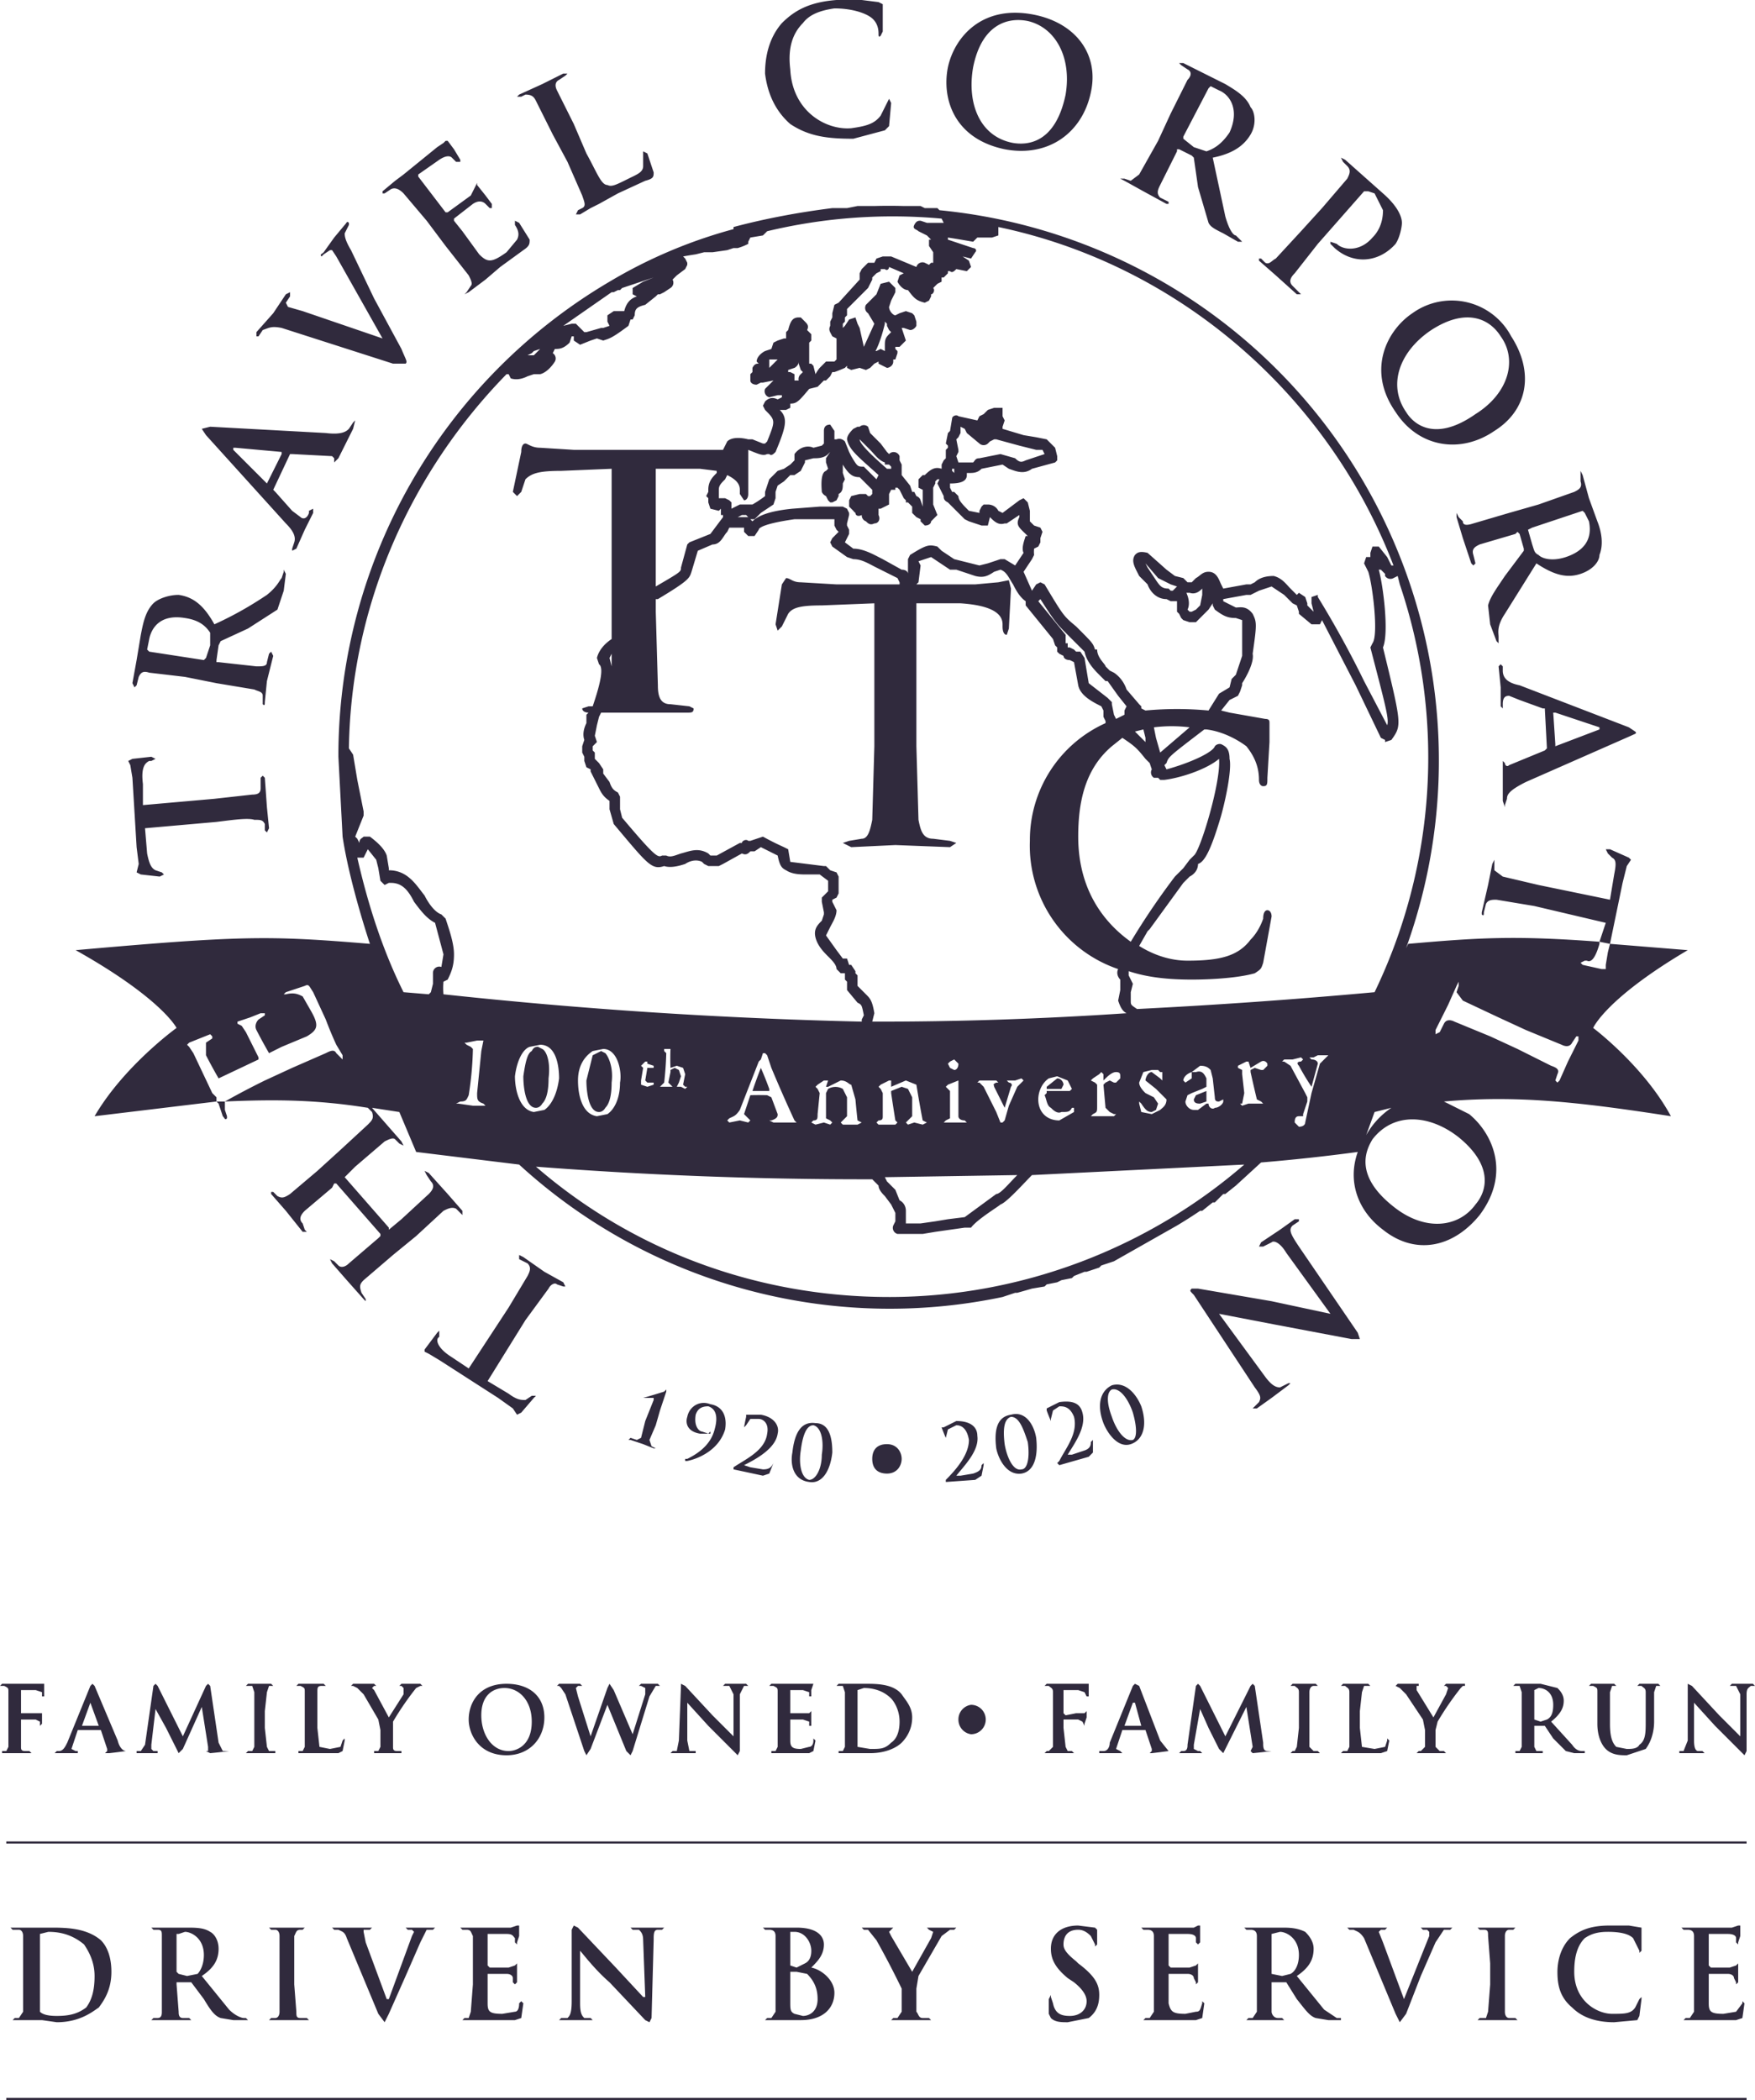 <svg xmlns="http://www.w3.org/2000/svg" viewBox="0 0 835 999" fill="#302A3D"><title>The Travel Corporation 100th Anniversary 1920-2020. Family owned, family run, driven by service</title><path d="M104 525l2 6c1 1 1 2 2 1v-1l-1-3v-4h-4l1 1zm-20-36s-25 18-39 42l58-7v-2l-2-2-9-19-2-3-1-1 1-1 5-2 5-2 1 1v1l-3 2v6a274 274 0 006 11l19-9v-1l-6-12-2-3-2-1v-1l6-2 5-2h2v1l-3 2c-1 1-2 3-1 5a267 267 0 006 11l6-3 12-5c5-3 6-5 2-12l-4-7c-2-1-4-2-8-1h-1l1-1 9-3c2-1 2 0 4 3l6 13a180 180 0 005 12l3 5v2l-1-1-2-2c-1-2-3-1-5 0l-16 7-13 6a384 384 0 00-19 10c23-1 43-1 68 3l2 2c1 3 0 4-2 6l-13 12-11 10-13 11c-3 2-4 2-6 1l-2-2h-1v1l7 8 8 10h2l-1-1-1-3c-2-2-1-4 1-6l13-11 1-2h1l21 24v1l-1 1-14 12c-2 2-4 2-5 1l-2-2-2-1 1 2 7 8 8 9 1 1v-1l-2-3c-1-3-1-4 1-6l14-12 11-9 13-12c2-1 4-2 6-1l2 2 1 1v-2l-7-8-9-10-2-1 1 2 2 3c2 2 1 4-1 6l-13 12-6 5v-1l-21-24c-1 0-1 0 0 0l5-5 14-12c2-1 4-2 5-1l2 2 2 1-1-2-7-8-7-8 13 2 8 19 49 6a261 261 0 00230 63l6-2h1a454 454 0 007-2l6-1 1-1 5-1 2-1 5-1 1-1 5-2h1l6-2 1-1 6-2 30-17a230 230 0 0011-7h1l5-4h1l4-4h1l5-4 12-11a915 915 0 0046-5c-5 14 0 28 12 37 15 12 33 9 46-7 15-20 6-39-5-48l-12-6c34-3 63 0 108 7-13-24-37-42-37-42s6-14 45-37l-37-3-1 4-1 6v2h-2l-9-2-1-1 2-1h1c2 1 4-1 6-8v-1c-40-3-57-2-91 1l-1 2a263 263 0 00-222-351l-1-1h-6l-2-1h-6-2a243 243 0 00-14 0h-7-1l-5 1h-7c-16 2-32 5-47 9v1a234 234 0 00-59 25 262 262 0 00-129 224v2l2 38c3 20 11 45 13 51-48-4-61-4-140 3 41 23 48 37 48 37zm146 37h-5l-7-1h-1l2-1c3 0 3-1 4-3a159 159 0 002-22l-1-1-2-1-1-1h1l5-1a151 151 0 013 0l-1 5-2 20c0 3 0 4 3 5l1 1h-1zm15-14c1-8 4-13 7-14l5-1c8 0 9 11 9 16-1 8-4 13-7 15l-5 1c-7-1-9-11-9-17zm178 105c-64 0-123-23-168-62a2035 2035 0 00160 6l3 3c0 2 2 4 3 5l3 4 2 4v4l-1 2a3 3 0 002 4h12l6-1 7-1 7-1h3c3-4 13-10 14-11 3-1 11-10 15-14l101-5c-45 39-105 63-169 63zM275 514c0-8 4-12 7-14l5-1c7 0 9 11 8 16 0 8-3 13-6 15l-5 1c-7-1-9-10-9-17zm33-8a233 233 0 003 1v1a169 169 0 01-3 0l-1 6 1 1h3v1l-3 1-3-1v-2l1-6-1-1h-1 1l2-2h1v1zm9-5l-1-1v-1h3v-1 1a116 116 0 000 9l3-1 3 1 1 3-1 5 1 1h1l-1 1-2-1h-2l1-2 1-3-1-3-2-1-2 1v1l-1 5 1 1 1 1h-1-4-1l1-1 1-1a159 159 0 001-14zm53 29l-3-8-2-1a128 128 0 00-8 0l-3 9 2 2 1 1-1 1-4-1-5 1-1-1 1-1c2-1 3-1 5-4l9-23 1-1 1-3h1l1 1 2 6a733 733 0 0011 25l1 1h-11l-2-1h1c3-1 3-2 3-3zm19-12l-1-1 1-1 3-2h2l-1 3h1l6-3c3 0 4 2 5 2l2 7a516 516 0 001 10l2 1-2 1h-7l-1-1 1-1 2-2v-9l-2-4a7 7 0 00-7 0l-1 2v12l2 1 1 1-1 1-3-1-4 1-2-1 1-1c2 0 2-1 2-3l1-10-1-2zm19-53v-1l-1-1v-1l-2-3h-1l-1-3h-2l-3-4-5-7 2-4c1-2 3-5 3-8l-1-2-1-2v-1l2-1 1-2v-8l-1-2-3-1-2-2h-1l-8-1-8-1-1-6-2-1a132 132 0 01-10-5l-6 2h-1c-1-1-3 0-3 1h-1l-11 6h-3l-1-1c-5-3-9-1-13 0-3 1-5 2-7 1h-2c-2 1-3 1-19-18l-1-4v-4-2l-1-2c-2-1-3-2-4-5l-3-4v-2l-2-3-1-1-1-1v-3l-1-1v-2l2-2-1-3 1-5 1-4 1-2h41c2 0 3 0 3-2l-2-1-9-1c-5 0-6-4-6-9l-1-35v-6h1c15-9 15-10 16-13l3-10 7-3c4 0 5-4 7-6l1-2h7v2l2 2h3l2-3c0-1 3-3 17-5h19v3l1 2 1 1-3 3-1 2 1 2 7 5 3 1c4 0 7 2 11 4l10 5 1 2v1h-30l-17-1c-4 0-5-2-7-2l-2 3-3 19 1 3 2-2 3-6c2-3 6-4 16-4l25-1v68l-1 35c-1 5-2 9-5 9l-6 1-3 1 4 2 21-1 26 1 3-2-3-1-8-1c-5 0-6-4-7-9l-1-35v-68h21c15 1 20 5 20 10v1c0 3 1 4 2 4l1-3 1-19-1-4-5 1-11 1h-28l1-1 1-8-1-2 6-2 9 6h3l9 3c4 1 6 0 9-2l3-1c3 1 4 4 6 7 1 2 3 6 6 8v2l13 16 1 3 1 1v2l1 1 2 1c0 1 1 2 3 2l2 1 2 11c1 5 7 8 11 10l1 2v3l1 2v1a61 61 0 00-36 56 62 62 0 0042 61c-1 2 0 4 1 5v5l-1 5c1 3 2 5 4 6a1743 1743 0 01-121 4l1-4c-1-6-2-7-4-9l-4-4v-4zM290 326l-2 8 2-8zm0-13l1-2v6l-1-4zm46-77l1 1v2l1 3 4 1 1-1v1 2h1v1l-3 4-3 4-10 4-1 1-3 11c0 2 0 2-12 9v-56h21l8 1v1c-2 2-4 4-4 8v1l-1 2zm15 10l2-1h2l1 1h-3-2zm42-26l1 3-1 1c-3 1-2 9-2 10a4 4 0 002 2l1 2 1 1h1l2-1 1-2v-1c2-1 2-3 2-5l1-2-1-3v-2-2c3 5 5 6 8 6l1 1 5 5v2l-1 1h-1l-1-1h-2-1l-4 1-1 2v3l2 2a4 4 0 001 1c0 1 1 2 3 1a3 3 0 002 3c1 1 2 2 4 1 2 0 3-2 2-4v-3h1l4-2v-1-1-3l1-2h2v-1h1l1 1 2 4 1 1v1h1l2 2v3l2 2 2 1v1l2 2c2 0 3-1 3-2l1-1 2-2-2-5v-2-6l1-2v-1l1-1h1l-1 2 2 4 1 2c0 1 0 2 2 3l8 8 2 1 3 1 3 1h3l1-4c2 2 4 4 7 3h1l6-4v1c-2 4 0 5 4 9h-1c-1 3-2 6-1 8l-4 6-5-3h-2l-6 2-4 1-12-3-6-4-2-2c-4-1-5-1-13 4l-1 2v7c0-1-1-2-3-2l-9-5c-4-2-9-5-14-5l-4-3 2-4v-2l-1-2v-1l1-4v-1l-1-2-2-1h-11l-13 1c-10 1-16 3-19 6l-1-1h2l3-3 6-4 1-3v-3l1-3 3-2 3-3h2l3-2 2-4v-1l4-1c2 0 5 0 7-2l1-1-2 3v2zm3 8v0zm20 8zm-7-27l1 1 4 4c2 2 4 5 7 6v1h2l1 1v1h-1-1c-8-7-13-12-13-14zm19 10zm117 142l1 1 1 1 1 3a3 3 0 001 4h2l1 1h2c8-1 20-5 26-10 1 11-9 44-12 46l-2 2-3 4-3 3-1 1a350 350 0 00-21 31c-14-10-25-26-25-50 0-16 3-32 16-43l5-4c6 4 7 5 11 10zm-5-13l4-1 1 4v2l-5-5zm9-2a68 68 0 0117 0l-14 12-2-7-1-5zm-23-10zm0-1zm0 0h3zm3 0l-3 1zm6 3v2l-4 2-1-2-1-5v-1l-2-2-9-7-2-12-2-3h-2l-1-1-2-1h-1v-1-1h-1v-1-3l-13-16 1-1c7 11 8 12 13 17l8 8c1 5 5 9 7 11l2 2 1 1h1l5 7 4 5-1 2zm-9 189l2 2 2 1h1l-1 1h-11l1-1c2-1 2-1 2-4v-10l-1-1-2-1 1-1 3-2 1-1 1 1v3c2-2 4-4 6-4s2 1 2 2v1l-2 2h-1l-2-1-2 1-1 1 1 11zm-29-6c1 2 1 5 3 6 1 1 3 3 5 2 3 0 4 0 5-2h1v2l-7 4c-6 0-10-4-10-10 0-4 2-8 5-10l4-1 5 2 2 4-1 1h-11v1l-1 1zm-66 55c0-2-1-4-3-5l-2-5-2-2-2-2-1-2 63-1c-4 4-8 9-10 9l-15 11-8 1-6 1-7 1h-7v-1-2-3zm-11-56l-1-2-1-1 1-1 4-2h1v3l7-3 5 2 1 6a469 469 0 002 11l2 1-2 1-4-1-3 1-1-1 1-1 2-2v-9l-2-4-3-1-5 2v1a911 911 0 002 13l1 1-1 1h-8l-1-1 1-1c2 0 2-1 2-2v-11zm32 7v-8l-2-2 1-1 5-2v17c0 1 1 2 3 2l1 1h-11l1-1 2-1v-5zm-1-21l1-1 2-1 2 2c0 2-1 3-2 3l-2-1-1-2zm33 11l-4 9-2 7-1 1h-1l-2-5-6-12-2-2h-1l1-1h8l1 1h-1c-2 1-1 1-1 2l5 10c0 1 0 0 0 0l3-10c1-1 0-2-1-2l-1-1h4l3-1 1 1-1 1-2 2zm66 1l5 5c0 3-2 4-3 5l-4 2-5-1-1-4v-1l1 1c2 3 3 4 5 4l2-1 1-3-2-3-4-2c-1-1-3-3-3-5l2-5 4-1h3l1 1h1v4l-1-1-4-3c-2 0-3 3-3 4l5 4zm24-5c-1-2-2-4-5-3h-2v3l-3 2-1-1c0-1 1-3 4-4l4-3c3 0 4 1 5 2l1 4 1 9c0 2 1 2 2 2l2-1v1c0 1-2 3-4 3-1 1-3 0-3-2h-1l-4 3h-2c-2 0-4-2-4-4l1-3 2-1 5-2 2-1v-4zm29-6l-2 2h-1l-3-1-2 1v1a713 713 0 003 13l2 1 1 1h-7l-3 1-1-1h1l1-5-1-9v-2l-2-1v-1l4-2h1l1 3 5-3c2-1 3 1 3 1v1zm28-4l-3 3-4 14-3 14c0 1-1 2-3 2l-2-2c0-1 0-3 2-3h2v-1l2-6v-2l-1-2-7-13-3-2h-1l1-1h4l4-1 1 1-1 1c-2 0-2 1-1 2a120 120 0 006 10l3-11c0-1-1-2-3-2l-1-1h2l2-1h5l-1 1zm52-13l6-12 4-9 1-2v2l-1 3 3 4 17 8 13 6 17 7c2 1 4 1 5-1l2-3h1v2l-5 10-4 9-1 1-1-1 1-3c1-2 0-3-3-4l-16-8-13-6-17-7c-2-1-4-1-5 1l-2 4-2 1v-2zm11 51c16 13 14 25 8 32-8 11-24 13-39 1-19-15-13-27-10-32 10-13 27-12 41-1zm-32-14a38 38 0 00-12 13l4-11 8-2zm-2-56zm5-197l1 4a257 257 0 01-12 194 2759 2759 0 01-113 8c-3-2-3-2-3-4v-4l1-4-2-4v-2c9 3 19 4 30 4s23-1 30-3c3-2 3-2 4-5l4-22c0-2-1-3-2-3s-2 1-2 4c-1 3-3 7-6 10-6 8-15 10-30 10-7 0-15-2-23-7l4-7 1-1 16-22 1-1 2-2c2-1 4-3 4-6 3-1 6-6 11-23 3-11 5-23 4-27 0-5-2-6-4-7a3 3 0 00-3 1c-1 3-12 8-23 11l-1-2 1-1c1-3 1-3 18-16h1c8 1 15 5 19 8 4 5 6 10 6 16 0 2 1 3 2 3 2 0 2-1 2-4l1-17v-9c0-1 0-2-2-2l-17-3-4-1 4-5 4-2 1-2 1-3v-1s6-9 5-14c2-14 2-15 0-19-3-4-6-3-8-3l-6-3v-1l11-2h2l4-2 6-2 6 4 4 4 2 1 1 3v1l6 5h4l1-2 16 31 12 25 2 1v1l3-1c5-7 5-7-4-44 3-7 0-30-2-37h1l2 2v1a3 3 0 004 1l2-1zM451 130v-1h1c1 1 2 0 3-1l5 1 2-2-1-3-3-2 4 1 2-3c1-1 0-2-1-2l-12-4v-1a597 597 0 0112 2l2-2h7l3-1v-3-1c86 18 157 80 188 161h-1l-2-4-4-5h-3l-1 3v2h-2l-1 3 2 4c2 6 5 30 2 34l-1 2c7 27 9 34 8 37l-11-21a472 472 0 00-22-40v-1l-3 1v3l1 4-3-3v-1l-1-3-3-2-1 1-3-3c-2-2-4-5-8-6-4 0-7 1-9 3l-2 1h-2l-11 2-1-2c-1-2-2-6-6-6-3 0-4 2-6 3l-2 2h-2l-2-2-4-1-4-3-9-8c-4-1-5 0-6 1-2 3 0 6 2 10l1 1 3 3c1 3 4 7 9 7l2 1h3v2 3l1 1 1 2 1 1 3 1h3l2-2 4-4 2-3v1l1 2c4 3 6 4 10 4l3 1v16 1l-3 9-2 2-1 4-5 3-5 8a161 161 0 00-30 0l-2-1v-1l-1-1-6-7c-1-3-3-6-6-8l-2-1-1-1-1-1c0-1-4-4-4-8h-1c-1-3-1-3-9-11-6-5-6-5-15-20l-2-1-2 1-2 3-4-9 4-6 1-2a14 14 0 010-3l2-1 1-2v-2l1-3-1-2-3-1-2-2v-1-2-2l-1-4-2-2-2 1-8 6-2-1c-1-2-3-3-5-3h-2l-1 1-1 2v1l-5-1c-3-3-5-5-5-7l-2-2h-1l-1-2v-2c5 0 8-1 8-4v-1h1c2 0 4 0 6-2l10-2 3 2c3 1 7 3 11 0l11-3 1-1v-2l-1-4-2-2-2-2-5-1-6-1-10-3v-1l1-3-1-2v-1-3h-3-1l-3 1-2 2-2 1-1 2-9-2c-1-1-3 0-3 1l-1 6-1 1-1 5 1 1v1l-1 1v4l-1 1-1 2v2c-3-1-5 0-8 3h-1l-1 1-1 1v4l2 1v8l-1-3a3 3 0 00-2-2l-1-2h-1l-1-3-4-5v-1-3-1l-1-2v-2a3 3 0 00-5-1l-1-1-3-4-5-5-1-3a3 3 0 00-4 0h-1l-2 1c-1 1-3 3-3 5 1 5 5 8 15 17l-1 2-4-4-2-2c-3 0-3 0-6-5l-1-2-2-5c-2-2-4-1-4-1h-1v-4l-2-3c-2 0-3 1-3 3v6l-1 1-4 1c-2-1-6-1-9 3v3l-1 1-1 1-3 2-3 1-4 4-2 6v2a53 53 0 01-6 4h-6l-4 2v-1-2l-1-1-2-1h-3v-2-2c0-2 1-3 3-5l1-2c4 2 6 4 6 7v2l2 3c1 0 2-1 2-3v-19-2c5 2 7 3 9 2h1c1 1 2 0 3-1 5-12 6-16 2-20h3l2-1v-2c3 0 4-1 9-7l4-1 2-2 1-1h1l2-2 1-2h1a63 63 0 005-2l1-1v1l2 1 4-1 3 1 2-1 2-2 2-1v1l4 2c1 0 3-1 3-3v-1h1l1-3v-1l-1-1v-1h2l3-3-2-6h1l3 1c2 0 3-2 3-2v-2l-1-3-1-1-3-1-3 1-2 1c0 1 0 0 0 0-1 0-3-2-3-4l1-3 2-4v-2l-1-1-2-2-4 1-2 5-5 5a3 3 0 001 4l3 5-5 11-2-9-1-2-1-3-3 1-2 3-1 1v-2l1-1v-2l1-1v-1-1-1l10-10 1-2 1-2v-1l2-2 2-1v-1h2c1 1 2 0 2-1l7 3-2 1-1 3c1 2 3 4 5 4 3 4 4 5 8 6l2-1 1-2v-1c1 0 2-2 1-3l1-1 1-1 2-1v-2h1l2-2zm113 151v1h2c3 1 5-1 6-2v3l-1 5-2 2-2 1h-1l-1-1c1-2 1-5-1-9zm-4-2l-1 1-1 1h-1l-1-1c-3 0-4-1-6-4l-4-6-1-2 6 7 6 3 3 1zm-106-54l-1-1v-1h1v2zm3-22l2 1 1 2 6 5a3 3 0 004 0l1-1 2-1h1l11 3 8 2h3l1 2-9 3c-2 1-3 1-5-1l-7-2-10 2c-2 0-2 1-3 2h-7l-1-3 1-2v-1l-1-5 1-1 1-2v-3zm10 2zm4-4h1-1zm-99-31h1zm8 0v0zm0-2zm0 4v1l1 3 1 1-1 1a3 3 0 00-1 3h-2v-1-2l-2-1h-1v-1l3-1s2-1 2-3zm41-19l1 1v1l1 2 1 1-1 1c-2 2-2 3-2 6v2l-2-1-2 1h-1v1c3-5 5-14 5-14v-1zm17-16zm-147 2h1l2-1h1l1-1 15-5-5 2-5 3v3l2 1c-3 1-5 3-6 7h-2-1-2l-3 2v3l1 2-3 1h-1l-7 2h-1l-1-1-2-2-1-1h-2l-4 1 23-16zm-38 29l1-1 3-1-3 3h-2-1l2-1zm-86 220a241 241 0 011-1l-1 1zm2 10l4-10v-2l-3-15-1-6-1-6-2-3c1-69 30-132 75-178h1l1 2c3 1 6 0 8-1l3-1h3c4-1 7-6 7-6a3 3 0 00-1-4l1-2c2 0 4 0 7-3l1-3h1v2l3 2 5-2 3-1 3 1c3-1 4-1 12-7l1-3h1l1-2c0-3 1-4 5-5l5-4 1-1h1l2-1 3-2a3 3 0 001-4l2-2 4-3 1-2v-1l-1-2-1-1a156 156 0 016-1l4-1h4l7-1 3-1h2a26 26 0 005-2v-1l1-2 6-1 2-2a256 256 0 0183-6l1 2h-7-1l-3-1c-1 0-2 0-3 2s1 2 2 3l4 2 2 2h-1v3l2 3v1 4h-1l-1 1-2-1a3 3 0 00-4 2l-12-5h-3-1l-3 1-1 2h-3l-3 3-1 2v3l-10 11-2 1-1 4v2c-1 0-1 0 0 0l-1 2v2c-1 2 0 3 1 5l2 1v1 7 2l-1 1h-1-3l-2 2-1 1a18 18 0 00-2 3l-1-4-1-1h-1v-1-2-1-1-3-2l1-1v-3l-2-2c1-2 0-3-1-4l-2-2h-1c-3 0-4 2-5 6l-1 1v3h-1l-3 1-2 1-1 3-3 1c-2 1-4 3-4 5l1 1c-1 0-2 0-3 2v2l-1 1v3c0 1 1 2 3 2l2-1h1l5-1-4 4a3 3 0 002 4l4-1h2v1l-2 1c-2-1-4-1-6 1l-1 2 1 2c5 5 5 5 1 15l-1 1h-1l-5-2h-1-1c-4-1-8-1-10 1l-2 4h-71l-16-1c-4 0-6-2-7-2s-2 1-2 4l-4 19 2 2 2-2 2-6c3-3 7-4 17-4l24-1v81c-3 2-6 5-7 9l1 3c3 2-1 14-3 20h-2l-3 1c0 1 1 2 3 2l-1 1v4c-1 2-2 5-1 8l-1 3v3l1 2v2l1 3 2 1v1l2 4 2 4c1 2 2 4 5 6v4l2 7c16 19 18 22 24 20 3 1 7 0 10-1 3-2 6-2 8-1l1 1 2 1h5l2-1 9-5c2 1 3 0 4-1h2l3-2 8 4c1 5 2 6 4 7 3 2 7 2 10 2h6l4 3v5l-3 3v2l1 5v1l-1 3c-2 2-4 4-3 8s4 7 6 9 4 4 4 6l2 2h2v3l1 1v4l5 6c2 1 2 1 3 6l-1 2v1a2363 2363 0 01-199-13 33 33 0 010-6l2-1c2-4 3-7 3-12s-2-11-4-17l-2-2c-3-1-6-5-8-9-4-5-8-12-17-12v-1l-1-6c-1-3-4-6-8-9h-3c-1 1-2 1-2 3l-1-2-1-1zm203-228h-1zm-6 4v-3h4l-4 4v-1zM170 408h3l1-2 1-2 4 5 1 4 1 6 2 2 2-1h1c5 0 8 3 11 9 3 4 6 8 10 10l4 15-1 6a3 3 0 00-4 3v5l-1 4-1 1-12-1c-10-20-17-42-22-64zm88 117c2-2 3-6 3-12 1-8-1-13-3-14l-2-1c-1 0-2 0-3 2-2 1-3 5-4 12 0 5 1 15 6 15 2 0 3-2 3-2zm240-7h7l1-2c0-1-1-3-3-3l-5 4v1zm-210 9c2-2 3-6 3-12 1-8-2-13-3-14l-2-1-4 2-3 12c0 5 1 15 6 15 2 0 3-2 3-2zm281-6l-1 2c0 2 2 2 3 2l3-1v-1-4l-5 2zm-207-13a244 244 0 00-4 11h8v-1a161 161 0 00-4-10zm-170 59zm1 0zm573-118l6-29 2-8 2-3-1-1-9-4h-2l1 2 2 2c2 1 2 3 1 8l-2 12-34-7-17-4-4-3v-3-2l-1 2-2 10-3 13v1c1 1 1 0 1-1l1-4c1-2 3-2 5-2l18 3 34 8-3 9 5 1zM647 637l-1-3-28-41c-4-6-5-8-3-10l3-2v-1h-2l-7 5-9 6-1 2h2l4-2c1-1 4 0 7 5l21 29-28-6-35-6h-3c-1 1-1 1 1 3l29 44c3 4 3 5 2 7l-2 2-1 1h2l7-5 8-6 1-1h-1l-4 2c-2 0-4-1-7-5l-22-30 26 5 37 7h4zm68-318v-2l-1-1-1 1 1 10v9l1 1v-2c0-3 1-4 3-4l5 2 11 4h1l1 19-1 1-17 7c-1 1-2 0-2-1l-1-1v19l1 3v-1l1-3c0-2 1-4 9-8l50-22c2-1 3-1 2-2l-3-2-52-20c-5-1-8-3-8-7zm25 20l21 7v1l-21 8v-1l-1-15h1zm-39-90c-3 1-5 1-5-1l-2-2-1-2v2l3 10 4 12 1 1 1-1-1-4c-1-3 1-4 3-5l17-5 1-1 1 1 2 7v1l-9 12c-4 6-7 10-8 14l1 9 3 8 1 1v-3c0-2-1-5 3-11l15-24c9 6 15 7 21 5s9-6 9-9c2-5 1-11-1-16l-4-11-3-11-1-2v5c1 3-1 4-3 5l-17 6-14 4-17 5zm28 2l24-8 1 1 2 4c1 5 1 13-11 17-6 2-11 1-13-1-2-1-2-2-3-5l-2-7 2-1zm-65-55c11 17 31 20 47 9 16-10 19-28 8-45a32 32 0 00-47-11c-12 8-22 27-8 47zm17-39c17-11 28-5 33 3 8 11 4 27-12 37-20 14-30 4-33-1-9-13-3-29 12-39zm-74-26l10 9h2l-1-1-3-3c-2-2-1-4 1-6l11-14 22-25h2l3 1 4 8c0 7-3 11-5 13-6 7-14 6-17 3l-3-1v1l2 2c9 8 21 7 29-2 2-3 3-8 3-10s-1-7-9-14l-9-8-9-8-2-1 1 2 2 2c2 2 1 4 0 6l-12 14-10 11-12 13c-2 1-3 3-5 2l-2-2h-1v1l8 7zm-72-45l9 5 11 6h1v-1l-4-2c-2-2-1-4 0-6l8-16v-1h1l6 3 1 1 2 14 5 17c1 2 3 3 7 5l7 4h2l-1-1-2-2c-1 0-3-2-5-9l-6-28c10-2 15-6 18-11s2-11 0-13c-2-5-7-8-12-11l-10-5-10-5h-2l1 1 3 2c2 1 2 3 0 5l-8 16-6 13-9 16-4 3-3-1h-2l2 1zm28-21l12-23 1-1 4 2c5 2 10 9 5 20-4 6-8 8-11 9l-6-2-5-4v-1zm-85 6c21 4 37-8 41-27 4-18-7-33-27-37-25-5-38 11-41 25-3 15 3 34 27 39zm-15-39c4-20 16-24 26-22 13 3 21 17 18 35-5 24-19 24-25 23-16-3-22-19-19-36zm-87 27c9 6 18 7 30 7l15-4 2-2 1-11-1-2-1 2-3 6c-3 4-7 5-14 6-12 1-28-8-29-28-1-8 0-16 6-22 3-4 8-6 15-7 8 0 14 2 17 4s4 5 4 8c0 1 0 2 1 1l1-2V2l-2-1-8-1h-12c-13 1-20 5-26 11-7 8-8 18-8 24 1 8 4 17 12 24zM248 46l2-1c3 0 4 1 5 3l8 16 7 13 7 16c1 3 2 5 0 6l-2 1-1 2h2l5-3 4-2 9-5 13-6c4-1 4-2 4-4l-3-9-2-1v7c0 3-3 4-7 6-6 3-8 4-10 3-3 0-5-6-10-15l-6-14-8-16c-1-2-1-4 1-5l3-2 1-1h-2l-10 5-11 5-1 1h2zm-65 46l3-2c2-1 4 0 6 2l11 13 9 12 11 14c1 2 2 4 1 5l-2 3-1 1 2-1 4-3 4-3 7-6 11-8c3-2 3-3 3-5l-5-8-2-1v2c2 3 2 5 1 7l-5 6c-7 5-9 5-13 1l-8-11-4-5v-1l9-7c3-2 5-1 6 0l2 2h1v-2l-3-4-4-5v-1l-1 2-2 4-11 8h-1l-13-17v-1l10-7c3-2 5-2 6-1l2 2h2v-1l-3-5-3-4h-1l-1 1-3 2-16 13-4 3-6 5v1h1zm-60 68l2-3c3-1 4-2 9-1l53 17h6c1-1 0-2-2-7l-13-24-11-23c-3-5-3-7-3-8l2-4v-1c-1-1-1 0-2 1l-5 6-5 7c-1 1-2 1-1 2l1-1 3-2h1l2 3 22 39-38-13-7-2-1-2 2-3v-2l-2 1-6 9-8 9v2h1zm13 89c3 3 5 6 4 9l-1 3v1l2-1 4-9 4-8v-2l-2 1v1c-1 3-3 3-4 2l-4-3-8-9-1-1 8-17h1l19 1 1 1v2l2-2 7-14 1-4-1 1-2 3c-1 1-3 3-11 2l-55-3-4 1 2 3zm-25-36h1l22 2v1l-7 14-16-16v-1zM64 327l1-1 1-4c1-2 2-3 5-2l17 2 15 3 18 3c2 1 4 1 4 3v3 1c1 1 1 0 1-1l1-10 3-12-1-2-1 1-1 4c0 2-2 2-5 2l-18-2h-1v-1l1-7 1-2 13-6 14-9 3-9 1-8-1-2v1l-1 3c-1 1-2 4-7 8-6 4-14 9-25 14-5-9-10-13-17-14-5 0-10 2-12 4-4 4-5 10-6 15l-2 12-2 11 1 2zm7-23c1-5 5-12 17-10 7 1 10 4 12 7v6l-2 6-1 1-26-4-1-1 1-5zm-8 66l2 33 1 8-1 4 2 1 9 1 2-1-1-1-3-1c-2-1-3-3-4-8l-1-12 34-3c8-1 15-2 18-1 3 0 4 0 5 2v3l1 1 1-2-1-10-1-14-1-1-1 1v5c0 2-1 3-4 3l-18 2-34 3v-10c-1-8 1-10 3-11h1l2-1-2-1-9 1-2 1 1 2 1 6zm198 243c1-2 3-3 4-2l3 1h1l-1-2-9-5-10-7-2-1v2l4 2c2 2 1 4 0 6l-9 15-19 29-9-6c-6-4-7-8-5-9v-1-2l-1 1-6 8v1l2 1 5 3 28 18 7 5 2 3 2-1 6-7 1-1h-2l-3 2c-2 0-4 0-8-3l-10-6 18-29 11-15zm168 81c0-3-2-7-7-7s-7 3-7 7c0 5 3 7 7 7 5 0 7-4 7-7zm109-7c6-2 8-9 5-18-2-5-7-12-14-10-6 3-7 10-4 18 2 5 7 12 13 10zm-9-26c4-1 8 5 10 11 2 7 2 12 0 13-4 1-8-5-10-11-3-8-2-12 0-13zm-9 30v-5-1l-1 1c0 1 0 3-3 4l-6 2h-2s-1 0 0 0c3-5 9-13 7-20-1-4-4-6-11-5l-6 3v1a84 84 0 002 5v-1l1-4 3-2c2 0 5 0 7 5 2 8-4 15-7 21l-1 1 1 1 14-4 2-2zm-39-18c-7 1-8 8-7 16 1 5 5 13 12 12 6-1 8-8 7-17-1-6-5-13-12-11zm5 26c-4 1-7-6-8-12-1-8 0-12 3-13 4 0 6 6 8 12 1 7 0 13-3 13zm-36 6l14-1 3-2 1-5v-1l-1 1c0 2-1 3-4 4l-6 1h-2c-1 0-1 0 0 0 4-5 11-12 10-19 0-4-3-7-10-7l-6 3h-1a74 74 0 002 5l1-4 4-2c2 0 5 1 6 7 0 7-6 14-11 19v1zm-54-14c0-6-1-14-8-14-7-1-10 5-11 14-1 5 0 13 8 14 6 1 10-5 11-14zm-11 13c-4-1-5-8-4-14 1-8 3-12 6-12 4 1 5 8 4 14 0 7-3 12-6 12zm-19-3l2-5s1 0 0 0c-1 2-2 3-5 3l-6-1-3-1c6-3 15-8 16-15 1-4-2-8-8-9h-7v1a106 106 0 00-1 5l1-1 2-3h4c2 0 5 2 4 7-1 8-10 12-16 16v1l14 3 3-1zm-39-7h-1v1h1c5-1 15-5 18-15 1-6-1-11-7-12-5-2-10 1-11 6-1 3 0 7 6 8h5v-1l-1 1-3-1c-1 0-4-2-3-8 1-3 3-4 6-4 3 1 5 4 3 11-2 8-9 12-13 14zm-10-33l-1 1a323 323 0 01-10 3h5v1l-2 5-2 5-2 8-2 1-3-1-1 1h1l6 2 5 2h1l-2-1-1-3 3-7 2-7 3-9v-1zm152 157a7 7 0 01-7 7 7 7 0 01-6-7 7 7 0 016-7 7 7 0 017 7zm365-17h-10l-1 1h3l2 4v20l-10-10-13-14-2-1v27l-2 5h-2v1h12l-1-1h-2c-1 0-2-1-2-5v-18l10 11 13 13 1 1 1-2v-27c0-3 1-3 2-4h2l-1-1zm-70 31c3 3 7 3 10 3l9-3c3-4 4-9 4-13v-5-9l1-3h2l-1-1h-9l-1 1h2c1 1 2 1 2 3v14c0 5 0 9-3 11-1 2-4 2-6 2l-5-1c-2-2-3-5-3-11v-6-9l1-3h2l-1-1h-11l-1 1h2c2 1 2 1 2 3v15c0 6 2 10 4 12zm-34-11h5l4 6 6 6 4 1h5v-1h-1c-1 0-3 0-5-3l-10-11c5-4 6-7 6-10s-2-5-3-6l-8-2h-12l-1 1h3l1 3v26l-1 2h-2v1h13v-1h-3l-1-2v-10zm0-17l2-1c3 0 7 2 7 8 0 4-1 6-3 7l-3 1-3-1v-1zm-46 15a139 139 0 0111-16l1-1h1v-1h-9l-1 1h1l1 1-1 3-6 11-8-13v-1-1h1v-1h-10l-1 1 2 1 3 3 8 12 1 5v8l-2 2h-1l-1 1h14l-1-1h-2l-2-2v-8l1-4zm-42 12l-1 2h-2l-1 1h19l3-1 1-5-1-1v1l-1 3-5 1-6-1-1-9v-8l1-9 1-3h3l-1-1h-12l-1 1h2c1 1 2 1 2 3v26zm-25 0l-1 2h-1l-1 1h14l-1-1h-2l-2-2v-17-9c0-2 1-3 2-3h2l-1-1h-11l-1 1h2c1 1 2 1 2 3v17l-1 9zm-22 2l1 1a225 225 0 009-1h-2c-2 0-2-2-2-4l-4-27-1-1-1 1-12 24-12-24-1-1-1 1-4 28c0 1 0 3-2 3h-1l-1 1h11l-1-1h-1l-2-1v-2l3-17 4 9 5 10 2 2 1-2 10-20 3 19-1 2zm-47 0l-1 1h1a364 364 0 008-1l-4-5-10-26-2-1-1 1-11 27c0 2-1 4-3 4h-2v1h11l-1-1-2-1 1-3 2-6h11l3 9v1zm-5-12h-8l4-11h1l3 11c1 0 0 0 0 0zm-36-17h6l3 1 1 2h1v-4-2h-1-19l-1 1h2c1 1 2 1 2 3v26l-2 2h-1l-1 1h14l-1-1h-2l-1-2-1-9v-4h7l2 1 1 2c0 1 0 0 0 0v-1l1-3v-2-1l-1 1h-2-2l-5 1-1-1v-11h1zm-105 27l-1 2h-2v1h15c8 0 13-3 15-5s5-6 5-12c0-5-3-8-5-11-4-5-12-5-17-5h-13l-1 1h3l1 3v26zm6-18v-8-1l3-1c4 0 9 1 13 5 1 1 4 5 4 11 0 4-1 8-4 10-3 3-5 3-10 3l-6-1v-4-14zm-38 18l-1 2h-2v1h18l2-1 1-5-1-1v1c0 2-1 3-2 3l-4 1c-4 0-5-1-5-4v-10h6l3 1v2h1v-3-4l-1 1h-9v-11h6l3 1v2h1v-3l1-3h-1-13-6l-1 1h2c2 1 2 1 2 3v26zm-33-10l13 13 1 1 1-2v-27l2-4h2l-1-1h-10l-1 1h3l2 4v20l-10-10-13-14-2-1v1l-1 26-1 5h-2l-1 1h12v-1h-3l-1-5v-18l10 11zm-71-19l1 1 2 3 9 27 1 2 2-3 8-21 9 22 2 2 1-2 8-26 3-5h2l-1-1h-8l-1 1h1l2 1v3l-6 19-9-21-2-3-1 2-8 23-6-19-1-4 1-1h2l-1-1h-5-5l-1 1h1zm-25-1c-13 0-18 9-18 17 0 7 5 17 18 17 11 0 18-8 18-18s-7-16-18-16zm1 32c-8 0-13-8-13-17 0-10 6-13 11-13 7 0 13 6 13 16 0 12-8 14-11 14zm-55-14a139 139 0 0111-16l2-1h1l-1-1h-9l-1 1h1l1 1v3l-7 11-7-13-1-1 1-1h1l-1-1h-10l-1 1h1l2 1 3 3 7 12 1 5v8l-1 2h-2v1h13v-1h-2c-2 0-2-1-2-2v-8-4zm-42 12l-1 2h-2v1h19l2-1 1-5v-1l-1 1-1 3-5 1-5-1-1-9v-8-9c0-2 0-3 2-3h2l-1-1h-12l-1 1h2c2 1 2 1 2 3v26zm-24 0l-1 2h-2l-1 1h14v-1h-3l-1-2-1-9v-8l1-9 1-3h2l-1-1h-11l-1 1h3l1 3v26zm-22 2h-1l2 1a225 225 0 009-1h-3l-2-4-4-27-1-1-1 1-11 24-12-24-1-1-1 1-4 28-2 3h-2v1h10v-1h-2l-1-1v-2l2-17 5 9 5 10 1 2 2-2 9-20 3 19v2zm-72 1h10v-1h-1l-2-1 1-3 2-6h11l3 9v1l-1 1h2a364 364 0 008-1c-1 0-3-1-4-5l-11-26-1-1-1 1-11 27c-1 2-2 4-4 4h-1l-1 1h1zm16-24l4 11h-8s-1 0 0 0zm-29 24h1l-1-1h-2c-2 0-2-1-2-2v-13h7l2 1v2c0 1 0 0 0 0l1-1v-3-2-1 1H10v-11h7l3 1v2h1c1 0 0 0 0 0v-4-2h-1H7 1l-1 1h2c2 1 2 1 2 3v26l-1 2H1v1h13zM3 876h828v1H3zm0 122h828v1H3zm762-79c6 0 10 1 12 3l3 6v1l1-1v-7-3-1l-6-1h-9c-9 0-14 2-19 6-5 5-6 12-6 16 0 6 1 12 7 17 5 5 12 7 20 7l11-1 1-2 1-8v-1l-1 1-2 4c-2 3-5 3-11 3-7 0-18-6-18-20 0-6 1-12 5-16 3-2 6-3 11-3zm-49 2c0-2 1-3 2-3h2l1-1h-18l1 1h2c2 0 2 1 2 3l1 13v10l-1 13-1 3h-3l-1 1h19l-1-1h-3c-1 0-2-1-2-3v-23-13zm-57-3l1-1h-19l1 1h2c2 1 3 1 5 4l15 36 2 4 3-4 7-18 7-16 4-6h3l1-1h-15l1 1h2l1 1v2l-12 30-10-27-2-5 1-1h2zm-34 9c0-4-3-7-4-8-4-2-8-2-11-2h-18l1 1h2c2 0 3 1 3 3v36l-2 3h-2l-1 1h18l-1-1h-2c-2 0-3-2-3-3v-14h7l5 8c4 5 6 8 9 9l6 1h6v-1h-2l-6-4-13-16c6-4 8-8 8-13zm-11 12l-4 1-5-1v-19l4-1c3 0 9 3 9 11 0 5-2 8-4 9zm-57-19h8c3 0 4 1 4 2v2l1 1 1-1v-3-4-1h-1l-2 1h-25l1 1h2c2 0 3 1 3 3v36l-2 3h-2l-1 1h25l3-1 1-7-1-1v1c-1 3-1 4-3 4l-5 1c-6 0-7-1-8-5v-14h9c2 0 3 1 3 2l1 2v1l1-1v-4-4-1l-1 1-3 1h-9l-1-1v-15h1zm-48 39c-4 0-7-1-8-6l-1-3v-1l-1 2v7l1 2c2 2 5 2 8 2l10-2c4-3 5-7 5-11 0-5-2-9-10-15l-1-1c-5-4-6-6-6-8 0-4 2-7 7-7 3 0 5 2 6 3l2 4v1l1-1v-7l-1-1-8-1c-8 0-13 4-13 11 0 5 2 9 8 14l3 2c5 4 6 7 6 9 0 4-3 7-8 7zm-85-41l1-1h-15l1 1h2l4 5a425 425 0 0112 23v11l-2 3h-2l-1 1h19l-1-1h-3c-2 0-2-2-3-3v-11l1-6 11-19 4-3h2l1-1h-13-1l1 1 2 1-1 3-9 16-10-17-1-2 1-1zm-32 7c0-3-2-8-13-8h-16l1 1h2c2 0 3 1 3 3v36l-2 3h-2l-1 1h17c11 0 16-6 16-13 0-6-6-11-11-12 3-3 6-6 6-11zm-16-5v-1h2c5 0 8 5 8 9 0 3-1 5-3 6l-4 2-3-1v-15zm13 31c0 6-4 8-7 8l-4-1c-2-1-2-2-2-6v-14h3l5 1c4 4 5 8 5 12zm-96-15l-18-19-2-1-1 2v34c0 6-1 7-2 8h-3l-1 1h16l-1-1h-3c-1-1-2-2-2-7v-25c1 1 7 9 14 15l17 18 2 1 1-2 1-37c0-3 0-5 2-5h2l1-1h-15-1l1 1h3c1 1 2 2 2 5l1 27h-1l-13-14zm-60-16h8c3 0 3 1 4 2v2l1 1v-1l1-3v-4-1h-1l-3 1h-24l1 1h2c2 0 2 1 3 3v23l-1 13-1 3h-2l-1 1h25l3-1 1-7-1-1-1 1c0 3-1 4-2 4l-6 1c-6 0-7-1-7-5v-14h9c2 0 3 1 3 2v2l1 1 1-1v-4-4-1l-1 1-3 1h-9l-1-1v-15h1zm-57-2l1-1h-19l1 1h2c2 1 3 1 4 4l15 36 3 4 2-4 8-18 7-16 3-6h3l1-1h-7-7l1 1h2l1 1-1 2-11 30h-1l-10-27-1-5v-1h3zm-36 3c1-2 1-3 3-3h1l1-1h-17l1 1h2c1 0 2 1 2 3v36c0 2-1 3-2 3h-2l-1 1h19l-1-1h-3c-2 0-2-1-2-3l-1-13v-10-13zm-36 6c0-4-2-7-4-8-3-2-7-2-11-2H72l1 1h2c2 0 2 1 2 3v36c0 1 0 3-2 3h-2l-1 1h19l-1-1h-3c-2 0-2-2-2-3l-1-13v-1h7l6 8c3 5 5 8 8 9l6 1h7l-1-1h-1c-1 0-4-1-7-4l-13-16c6-4 8-8 8-13zm-10 12l-5 1-4-1-1-1v-18h1l3-1c3 0 9 3 9 11 0 5-2 8-3 9zm-83 18l-2 3H7l-1 1h14l7 1c11 0 17-5 20-7 3-4 6-9 6-17 0-7-2-12-5-15-7-6-17-6-24-6H6 5l1 1h3c1 0 2 1 2 3v36zm8-24v-12-1l4-1c5 0 11 1 17 6 2 3 5 8 5 15 0 6-1 11-4 15-4 3-8 4-14 4-5 0-7-1-8-2v-5-19zm795-13h8c3 0 4 1 4 2v2l1 1v-1l1-3v-4-1h-1l-3 1h-24l1 1h2c2 0 3 1 3 3v36l-2 3h-2l-1 1h25l3-1 1-7-1-1v1l-3 4-6 1c-6 0-7-1-7-5v-14h9c2 0 3 1 3 2l1 2v1l1-1v-4-4-1l-1 1-3 1h-9l-1-1v-15h1z"/></svg>